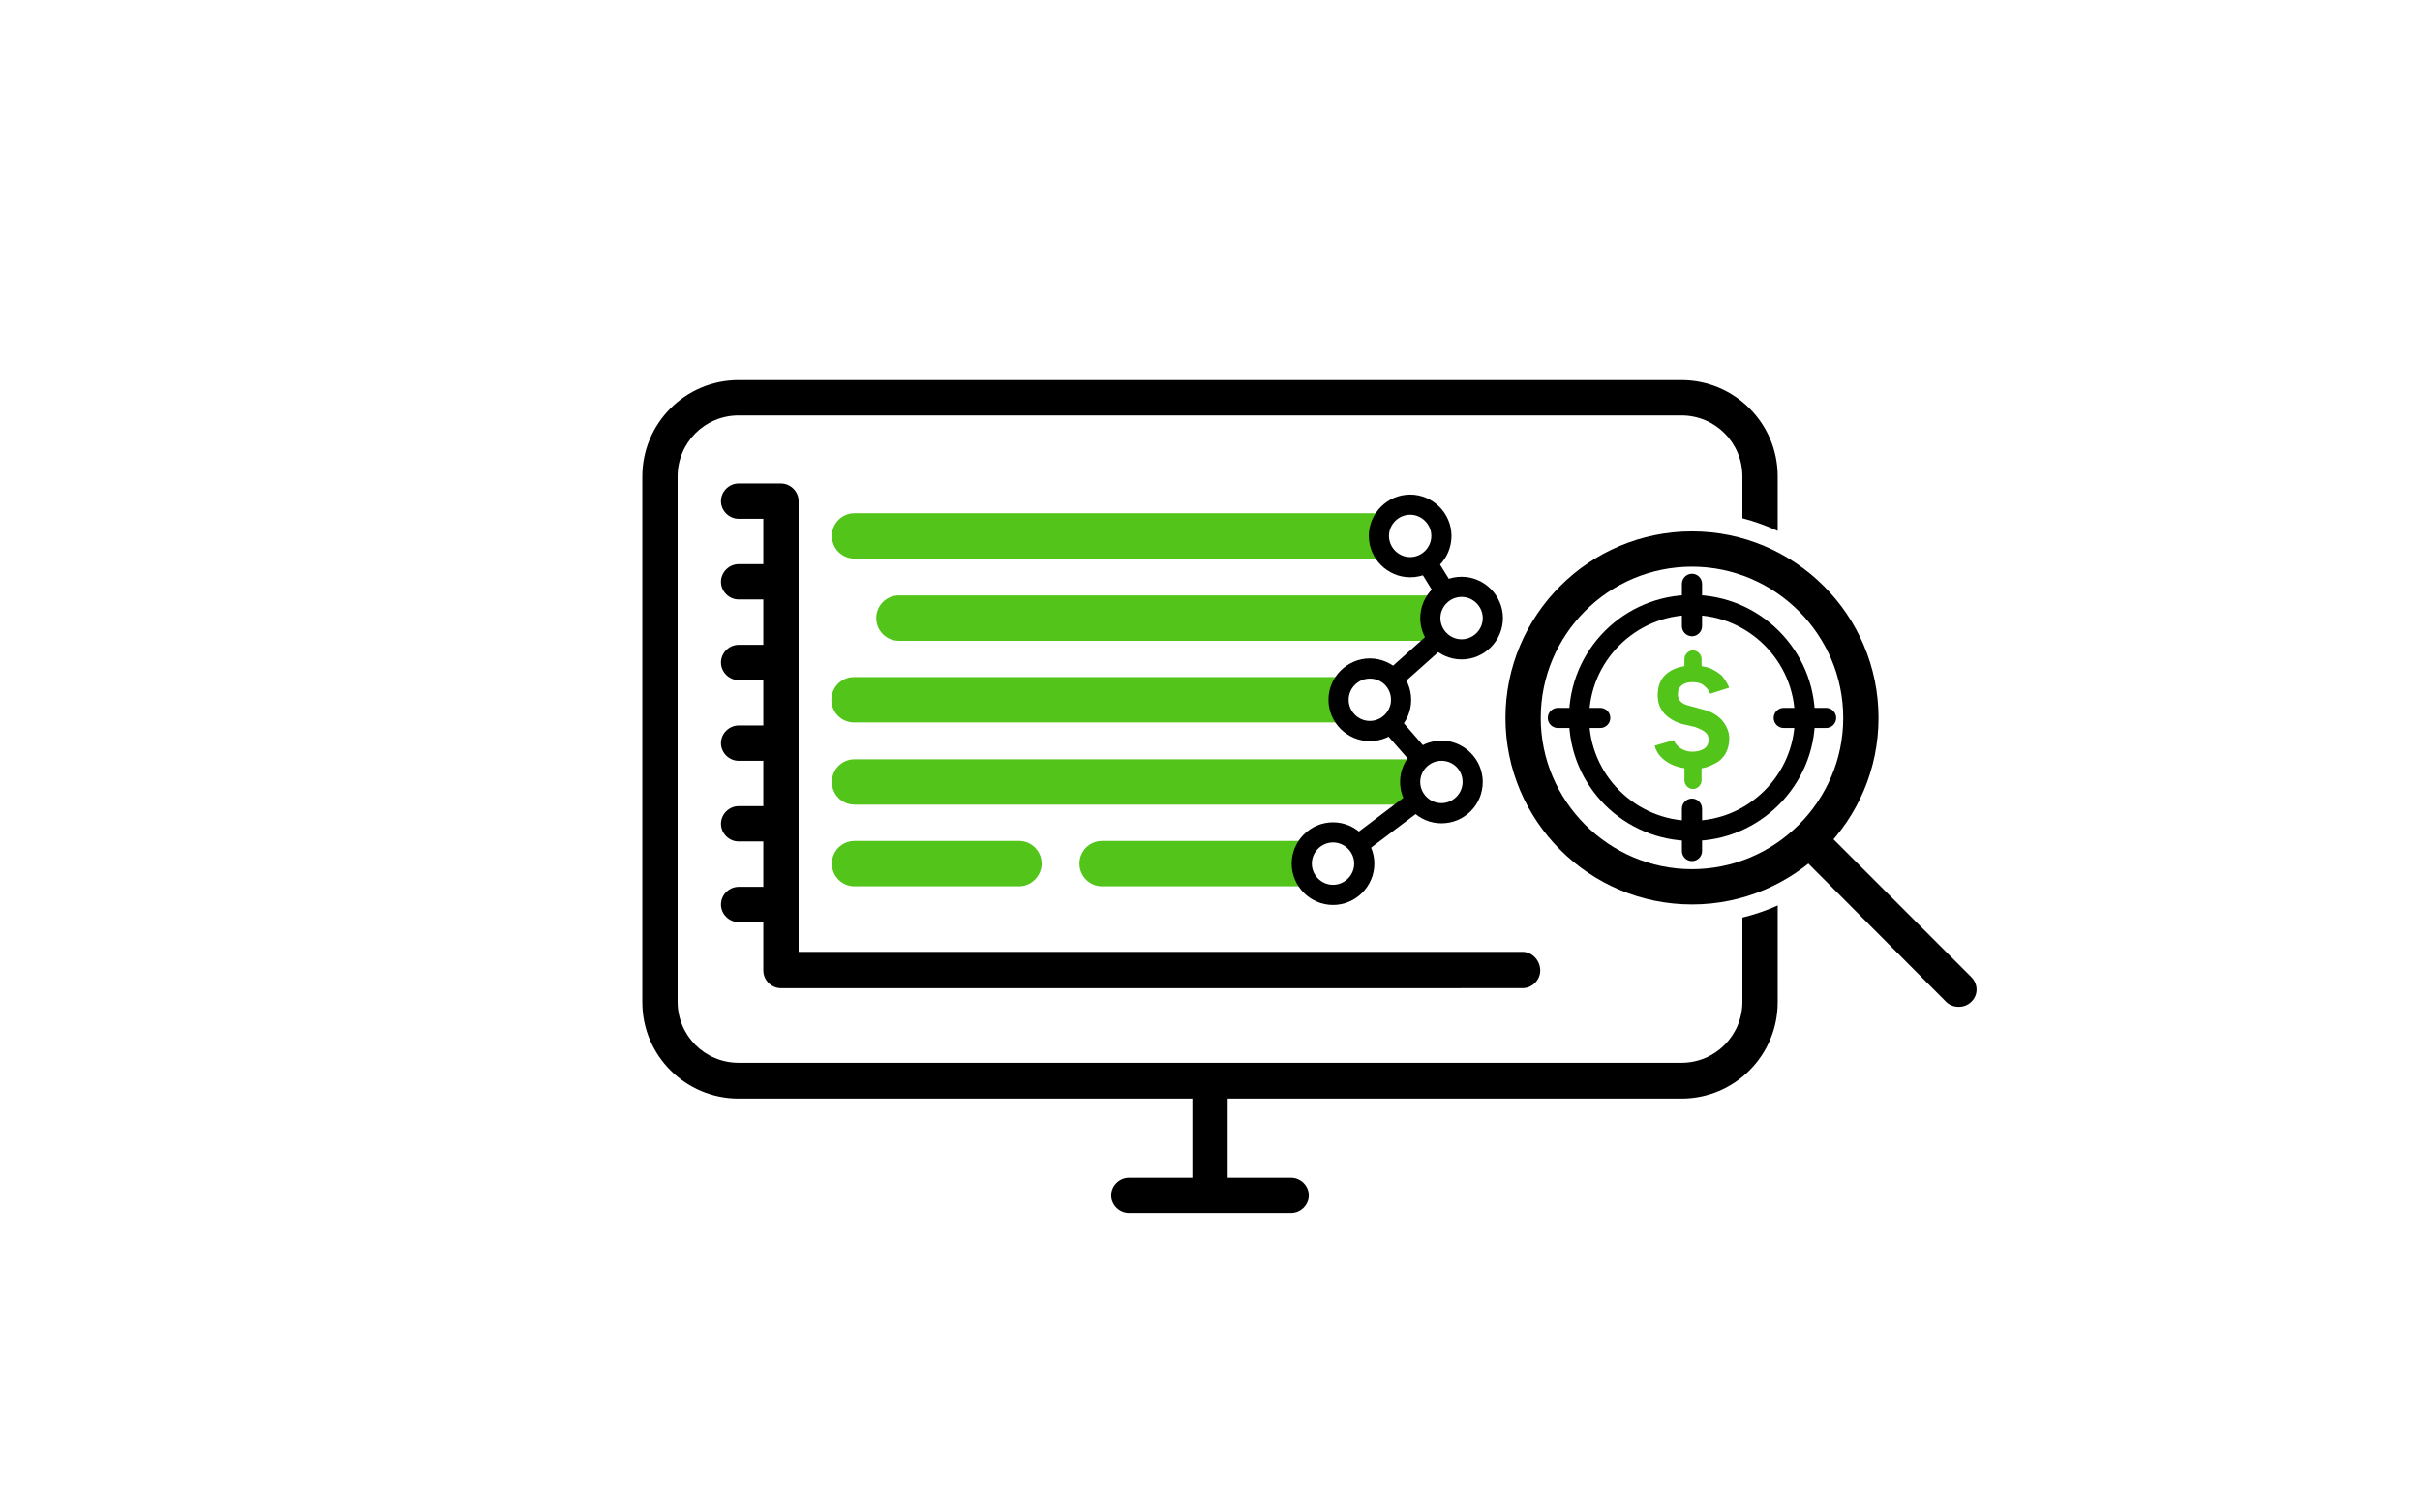 <?xml version="1.0" encoding="utf-8"?>
<!-- Generator: Adobe Illustrator 27.8.0, SVG Export Plug-In . SVG Version: 6.00 Build 0)  -->
<svg version="1.1" id="Layer_1" xmlns="http://www.w3.org/2000/svg" xmlns:xlink="http://www.w3.org/1999/xlink" x="0px" y="0px"
	 viewBox="0 0 480 300" style="enable-background:new 0 0 480 300;" xml:space="preserve">
<style type="text/css">
	.st0{fill:none;}
	.st1{fill:#52C41A;}
	.st2{fill:none;stroke:#000000;stroke-width:7;stroke-miterlimit:10;}
	.st3{fill:none;stroke:#000000;stroke-width:7;stroke-linecap:round;stroke-miterlimit:10;}
	.st4{fill:none;stroke:#494949;stroke-width:7.549049e-02;stroke-miterlimit:10;}
	.st5{fill:none;stroke:#52C41A;stroke-width:7.607;stroke-linecap:round;stroke-miterlimit:10;}
	.st6{fill:#FFFFFF;}
</style>
<g>
	<g>
		<rect class="st0" width="480" height="300"/>
	</g>
	<g>
		<path class="st1" d="M275.9,110.8H169.5c-2.5,0-4.5-2-4.5-4.5s2-4.5,4.5-4.5h106.4c2.5,0-1.6,2-1.6,4.5S278.4,110.8,275.9,110.8z"
			/>
	</g>
	<g>
		<path class="st1" d="M285,127.1H178.3c-2.5,0-4.5-2-4.5-4.5s2-4.5,4.5-4.5H285c2.5,0-0.9,2-0.9,4.5S287.5,127.1,285,127.1z"/>
	</g>
	<g>
		<path class="st1" d="M267,143.3h-97.6c-2.5,0-4.5-2-4.5-4.5s2-4.5,4.5-4.5H267c2.5,0-0.8,2-0.8,4.5S269.5,143.3,267,143.3z"/>
	</g>
	<g>
		<path class="st1" d="M279.7,159.6H169.5c-2.5,0-4.5-2-4.5-4.5s2-4.5,4.5-4.5h110.3c2.5,0-0.5,2-0.5,4.5S282.2,159.6,279.7,159.6z"
			/>
	</g>
	<g>
		<path class="st1" d="M202.1,175.8h-32.6c-2.5,0-4.5-2-4.5-4.5s2-4.5,4.5-4.5h32.6c2.5,0,4.5,2,4.5,4.5S204.5,175.8,202.1,175.8z"
			/>
	</g>
	<g>
		<path class="st1" d="M258.2,175.8h-39.6c-2.5,0-4.5-2-4.5-4.5s2-4.5,4.5-4.5h39.6c2.5,0-0.4,2-0.4,4.5S260.7,175.8,258.2,175.8z"
			/>
	</g>
	<path d="M302,188.8H158.4V99.4c0-1.9-1.6-3.5-3.5-3.5h-8.4c-1.9,0-3.5,1.6-3.5,3.5s1.6,3.5,3.5,3.5h4.9v9h-4.9
		c-1.9,0-3.5,1.6-3.5,3.5s1.6,3.5,3.5,3.5h4.9v9h-4.9c-1.9,0-3.5,1.6-3.5,3.5s1.6,3.5,3.5,3.5h4.9v9h-4.9c-1.9,0-3.5,1.6-3.5,3.5
		s1.6,3.5,3.5,3.5h4.9v9h-4.9c-1.9,0-3.5,1.6-3.5,3.5s1.6,3.5,3.5,3.5h4.9v9h-4.9c-1.9,0-3.5,1.6-3.5,3.5s1.6,3.5,3.5,3.5h4.9v9.6
		c0,1.9,1.6,3.5,3.5,3.5H302c1.9,0,3.5-1.6,3.5-3.5S304,188.8,302,188.8z"/>
	<g>
		<path d="M279.7,114.5c-4.5,0-8.2-3.7-8.2-8.2s3.7-8.2,8.2-8.2c4.5,0,8.2,3.7,8.2,8.2S284.3,114.5,279.7,114.5z M279.7,102.1
			c-2.3,0-4.2,1.9-4.2,4.2s1.9,4.2,4.2,4.2s4.2-1.9,4.2-4.2S282,102.1,279.7,102.1z"/>
	</g>
	<g>
		<path d="M289.9,130.8c-4.5,0-8.2-3.7-8.2-8.2s3.7-8.2,8.2-8.2c4.5,0,8.2,3.7,8.2,8.2S294.4,130.8,289.9,130.8z M289.9,118.4
			c-2.3,0-4.2,1.9-4.2,4.2s1.9,4.2,4.2,4.2s4.2-1.9,4.2-4.2S292.2,118.4,289.9,118.4z"/>
	</g>
	<g>
		<path d="M271.7,147c-4.5,0-8.2-3.7-8.2-8.2s3.7-8.2,8.2-8.2c4.5,0,8.2,3.7,8.2,8.2S276.3,147,271.7,147z M271.7,134.6
			c-2.3,0-4.2,1.9-4.2,4.2s1.9,4.2,4.2,4.2s4.2-1.9,4.2-4.2S274.1,134.6,271.7,134.6z"/>
	</g>
	<g>
		<path d="M285.9,163.3c-4.5,0-8.2-3.7-8.2-8.2c0-4.5,3.7-8.2,8.2-8.2c4.5,0,8.2,3.7,8.2,8.2C294.1,159.6,290.5,163.3,285.9,163.3z
			 M285.9,150.9c-2.3,0-4.2,1.9-4.2,4.2s1.9,4.2,4.2,4.2s4.2-1.9,4.2-4.2S288.3,150.9,285.9,150.9z"/>
	</g>
	<g>
		<path d="M264.4,179.5c-4.5,0-8.2-3.7-8.2-8.2c0-4.5,3.7-8.2,8.2-8.2c4.5,0,8.2,3.7,8.2,8.2C272.6,175.8,268.9,179.5,264.4,179.5z
			 M264.4,167.1c-2.3,0-4.2,1.9-4.2,4.2s1.9,4.2,4.2,4.2s4.2-1.9,4.2-4.2S266.7,167.1,264.4,167.1z"/>
	</g>
	<g>
		<g>
			<path d="M345.6,182v16.7c0,6.7-5.4,12.1-12.1,12.1h-187c-6.7,0-12.1-5.4-12.1-12.1V94.5c0-6.7,5.4-12.1,12.1-12.1h187
				c6.7,0,12.1,5.4,12.1,12.1v8.3c2.4,0.6,4.8,1.5,7,2.5V94.5c0-10.6-8.6-19.1-19.1-19.1h-187c-10.6,0-19.1,8.6-19.1,19.1v104.3
				c0,10.6,8.6,19.1,19.1,19.1h90v15.7h-12.6c-1.9,0-3.5,1.6-3.5,3.5s1.6,3.5,3.5,3.5h32.2c1.9,0,3.5-1.6,3.5-3.5s-1.6-3.5-3.5-3.5
				h-12.6v-15.7h90c10.6,0,19.1-8.6,19.1-19.1v-19.2C350.4,180.6,348,181.4,345.6,182z"/>
		</g>
		<g>
			<path d="M335.6,179.4c-20.4,0-37-16.6-37-37c0-20.4,16.6-37,37-37c20.4,0,37,16.6,37,37C372.6,162.8,356,179.4,335.6,179.4z
				 M335.6,112.4c-16.6,0-30,13.5-30,30s13.5,30,30,30s30-13.5,30-30S352.1,112.4,335.6,112.4z"/>
		</g>
		<g>
			<path d="M335.6,166.8c-13.5,0-24.4-10.9-24.4-24.4s10.9-24.4,24.4-24.4S360,129,360,142.4S349,166.8,335.6,166.8z M335.6,122
				c-11.2,0-20.4,9.2-20.4,20.4c0,11.2,9.2,20.4,20.4,20.4s20.4-9.2,20.4-20.4C356,131.2,346.8,122,335.6,122z"/>
		</g>
		<g>
			<path d="M388.5,199.7c-0.9,0-1.8-0.3-2.5-1L357.4,170c-1.4-1.4-1.4-3.6,0-4.9c1.4-1.4,3.6-1.4,4.9,0l28.7,28.7
				c1.4,1.4,1.4,3.6,0,4.9C390.3,199.4,389.4,199.7,388.5,199.7z"/>
		</g>
		<g>
			<path d="M335.6,126.2c-1.1,0-2-0.9-2-2v-8.4c0-1.1,0.9-2,2-2s2,0.9,2,2v8.4C337.6,125.3,336.7,126.2,335.6,126.2z"/>
		</g>
		<g>
			<path d="M335.6,170.8c-1.1,0-2-0.9-2-2v-8.4c0-1.1,0.9-2,2-2s2,0.9,2,2v8.4C337.6,169.9,336.7,170.8,335.6,170.8z"/>
		</g>
		<g>
			<path d="M362.2,144.4h-8.4c-1.1,0-2-0.9-2-2s0.9-2,2-2h8.4c1.1,0,2,0.9,2,2S363.3,144.4,362.2,144.4z"/>
		</g>
		<g>
			<path d="M317.4,144.4H309c-1.1,0-2-0.9-2-2s0.9-2,2-2h8.4c1.1,0,2,0.9,2,2S318.5,144.4,317.4,144.4z"/>
		</g>
	</g>
	<g>
		<g>
			<path class="st1" d="M335.8,152.5c-1.3,0-2.5-0.2-3.6-0.6c-1.1-0.4-2-1-2.7-1.7c-0.7-0.7-1.1-1.5-1.3-2.3l3.8-1.1
				c0.2,0.6,0.7,1.2,1.3,1.6c0.6,0.4,1.4,0.7,2.3,0.7c1,0,1.8-0.2,2.4-0.6c0.6-0.4,0.9-1,0.9-1.8c0-0.6-0.2-1.1-0.7-1.5
				c-0.5-0.4-1.2-0.7-2-1l-2.6-0.6c-1-0.3-1.8-0.7-2.5-1.2c-0.7-0.5-1.3-1.1-1.7-1.9c-0.4-0.7-0.6-1.6-0.6-2.6
				c0-1.9,0.6-3.3,1.8-4.3c1.2-1,3-1.6,5.2-1.6c1.3,0,2.3,0.2,3.3,0.5c0.9,0.4,1.7,0.9,2.4,1.5c0.6,0.7,1.1,1.5,1.5,2.4l-3.8,1.2
				c-0.2-0.6-0.6-1.1-1.2-1.6s-1.3-0.7-2.3-0.7c-0.9,0-1.6,0.2-2.1,0.6c-0.5,0.4-0.8,1-0.8,1.8c0,0.6,0.2,1.1,0.6,1.5
				c0.4,0.4,1,0.6,1.7,0.8l2.6,0.7c1.7,0.4,3,1.2,3.9,2.2c0.9,1.1,1.4,2.3,1.4,3.6c0,1.2-0.3,2.2-0.8,3.1c-0.6,0.9-1.4,1.6-2.4,2
				C338.6,152.3,337.3,152.5,335.8,152.5z M334.1,134.4v-3.7c0-0.9,0.8-1.7,1.7-1.7l0,0c0.9,0,1.7,0.8,1.7,1.7v3.7H334.1z
				 M334.1,154.8v-3.7h3.4v3.7c0,0.9-0.8,1.7-1.7,1.7l0,0C334.9,156.5,334.1,155.7,334.1,154.8z"/>
		</g>
	</g>
	<g>
		<path d="M276.5,135.9l0.2,1.1l10.2-9.1c-0.9-1-2.1-2.3-2.6-3l-10.3,9.2L276.5,135.9z"/>
		<path d="M277.7,142.6l-3.5,1.9l-0.2,0l6.5,7.4c0.8-0.6,2.2-1.6,3.2-2.4L277.7,142.6z"/>
		<polygon points="280,157 267.2,166.7 269.6,169.9 283.4,159.5 		"/>
		<polygon points="288.8,117.1 284.2,109.7 280.8,111.8 285.5,119.4 		"/>
	</g>
</g>
</svg>
